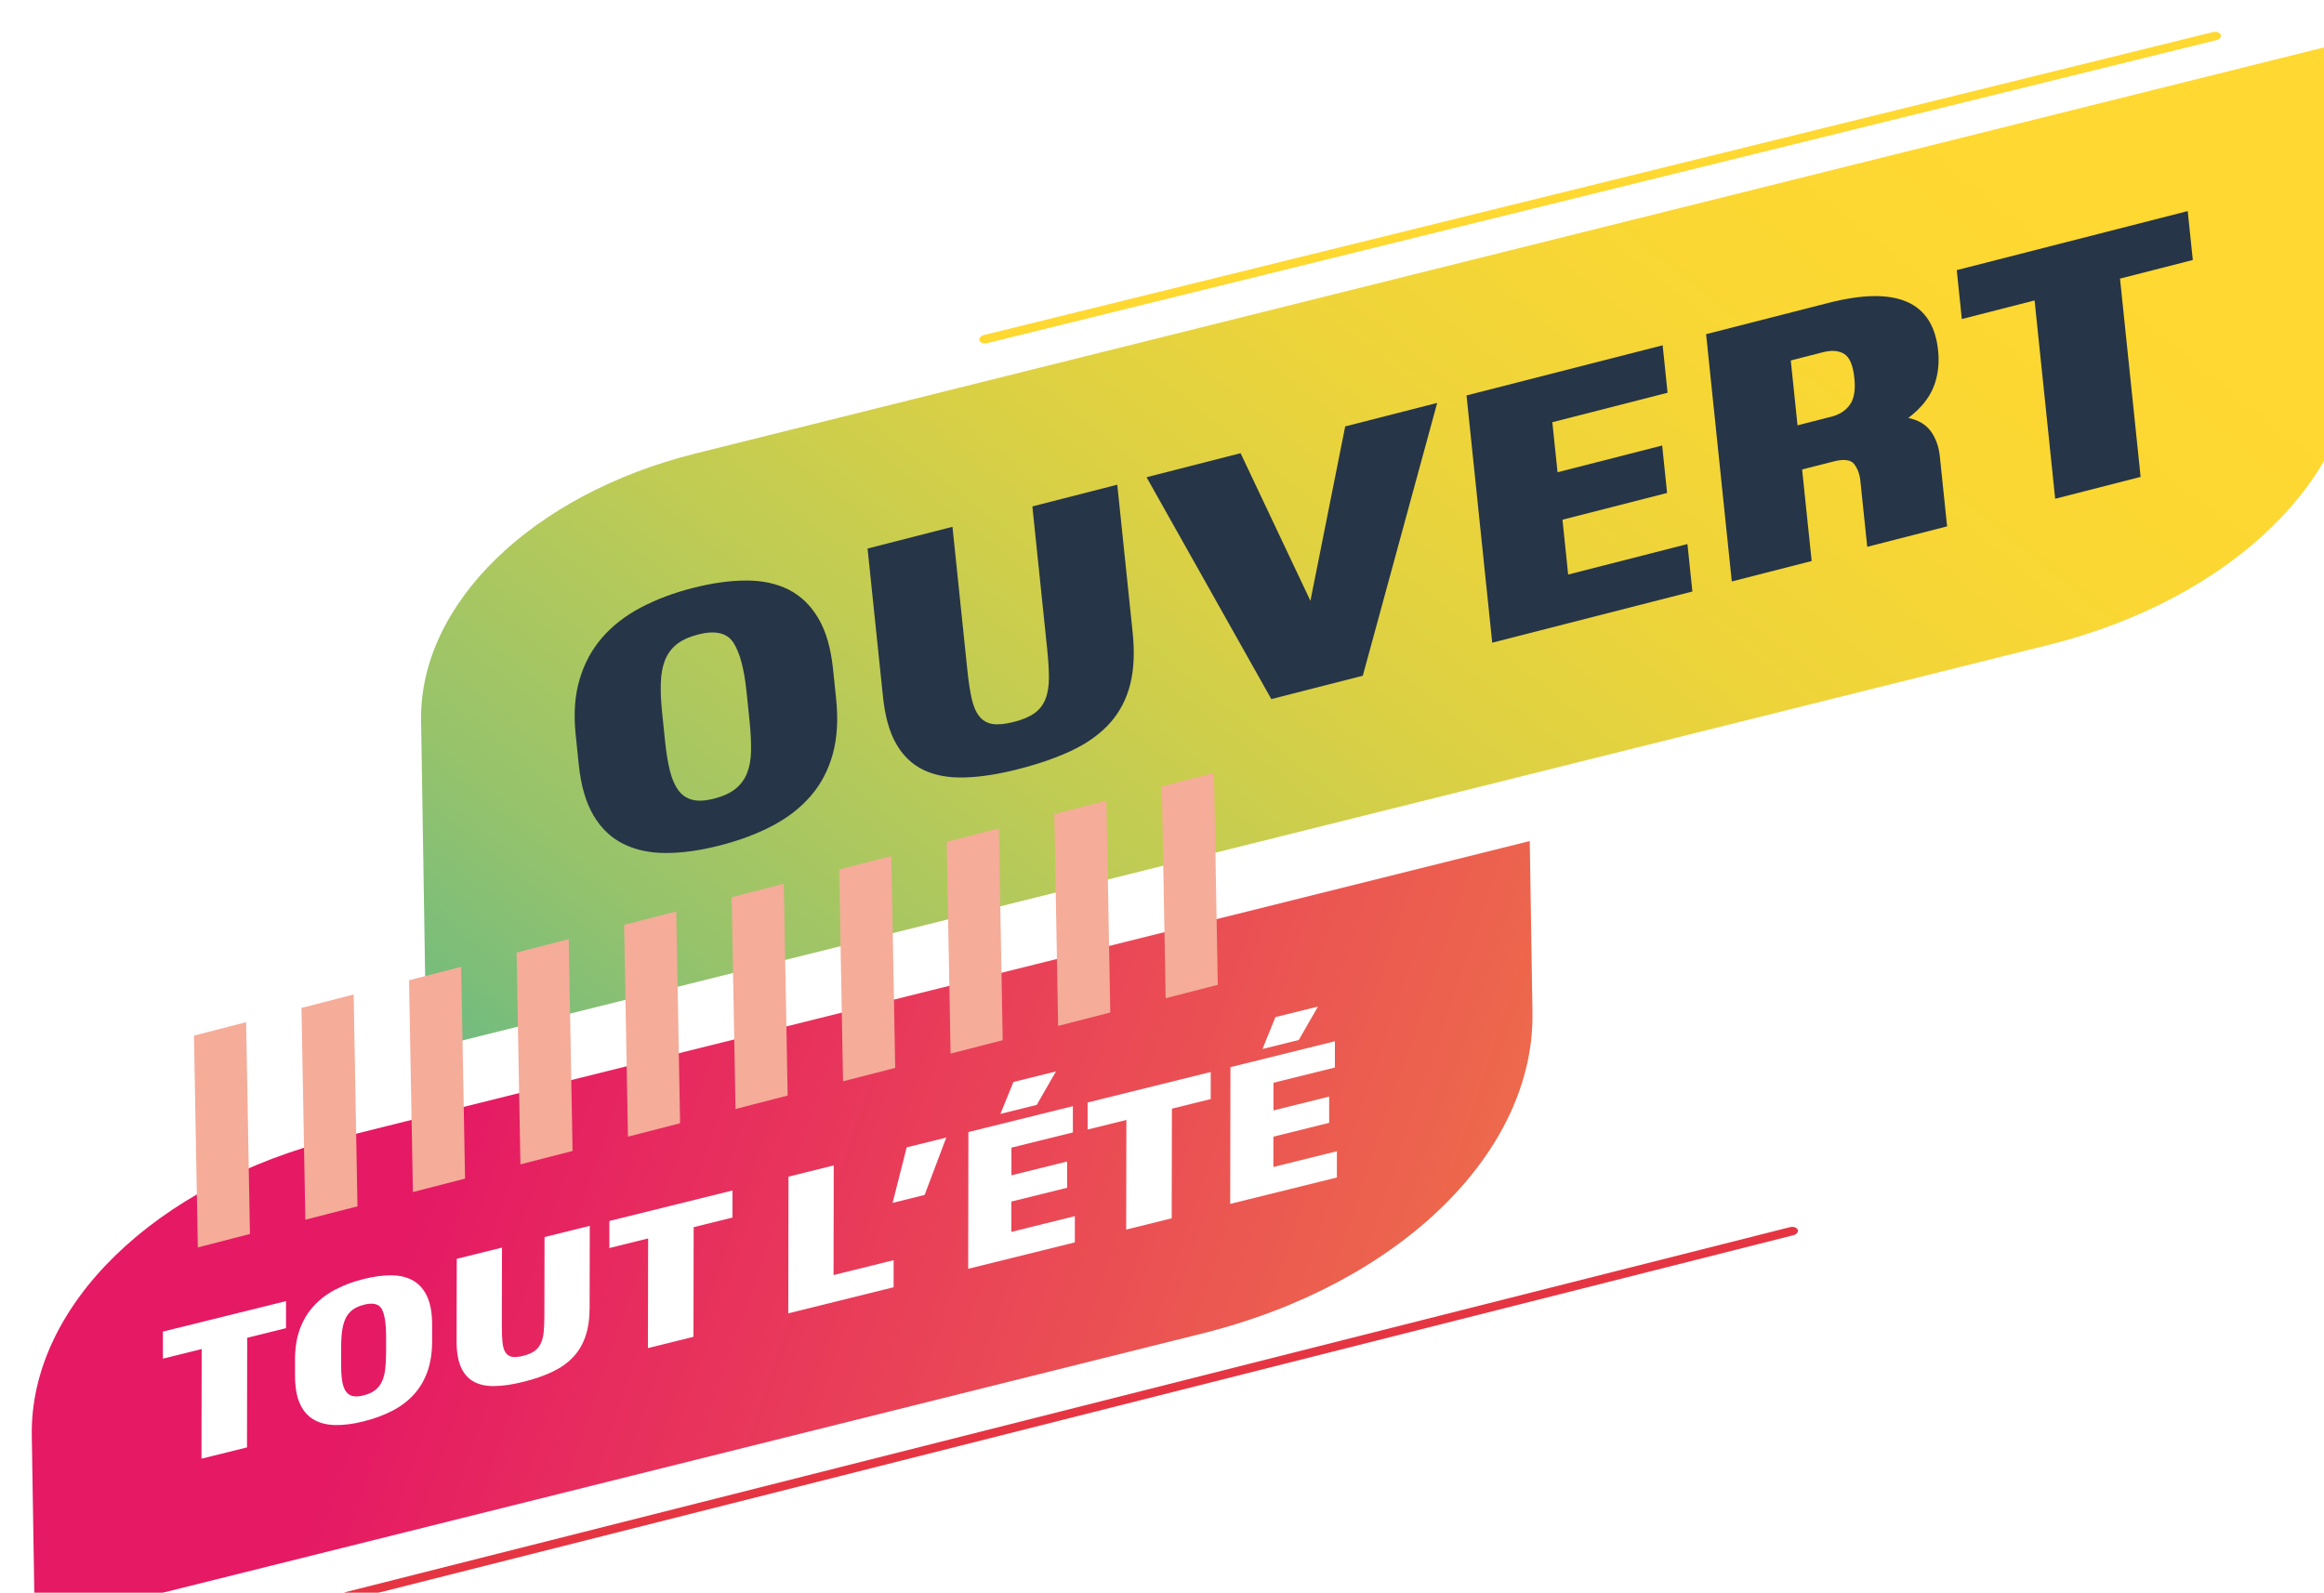 <?xml version="1.0" encoding="UTF-8"?>
<svg xmlns="http://www.w3.org/2000/svg" xmlns:xlink="http://www.w3.org/1999/xlink" viewBox="0 0 575.35 394.42">
  <defs>
    <style>
      .cls-1 {
        fill: #ffd831;
      }

      .cls-2 {
        fill: #fff;
      }

      .cls-3 {
        fill: #e63542;
      }

      .cls-4 {
        filter: url(#drop-shadow-1);
      }

      .cls-5 {
        isolation: isolate;
      }

      .cls-6 {
        fill: #263547;
      }

      .cls-7 {
        mix-blend-mode: overlay;
      }

      .cls-8 {
        fill: url(#Dégradé_sans_nom_5);
      }

      .cls-9 {
        fill: url(#linear-gradient);
      }

      .cls-10 {
        fill: #f5ac99;
      }
    </style>
    <filter id="drop-shadow-1" filterUnits="userSpaceOnUse">
      <feOffset dx="7.87" dy="7.87"/>
      <feGaussianBlur result="blur" stdDeviation="7.87"/>
      <feFlood flood-color="#263648" flood-opacity=".19"/>
      <feComposite in2="blur" operator="in"/>
      <feComposite in="SourceGraphic"/>
    </filter>
    <linearGradient id="Dégradé_sans_nom_5" data-name="Dégradé sans nom 5" x1="901.65" y1="289.19" x2="1304.95" y2="-69.42" gradientTransform="translate(-778.11 211.8) rotate(-9.66)" gradientUnits="userSpaceOnUse">
      <stop offset="0" stop-color="#56b790"/>
      <stop offset=".05" stop-color="#69ba84"/>
      <stop offset=".18" stop-color="#97c36b"/>
      <stop offset=".32" stop-color="#bccb56"/>
      <stop offset=".45" stop-color="#d9d045"/>
      <stop offset=".58" stop-color="#eed43a"/>
      <stop offset=".71" stop-color="#fad733"/>
      <stop offset=".83" stop-color="#ffd831"/>
    </linearGradient>
    <linearGradient id="linear-gradient" x1="858.35" y1="203.9" x2="1163.15" y2="369.67" gradientTransform="translate(-778.11 211.8) rotate(-9.66)" gradientUnits="userSpaceOnUse">
      <stop offset="0" stop-color="#e51964"/>
      <stop offset="1" stop-color="#f08842"/>
    </linearGradient>
  </defs>
  <g class="cls-5">
    <g id="Calque_2">
      <g id="Calque_1-2" data-name="Calque_1">
        <g class="cls-4">
          <path class="cls-8" d="M499.25,151.83L97.67,252l-1.29-81.46c-.46-28.86,27.46-56.02,67.95-66.12L574.15,2.2l1.19,75.6c.51,32.31-30.74,62.72-76.09,74.03Z"/>
          <path class="cls-9" d="M289.85,322.31L.75,394.42,0,347.6c-.51-32.11,30.55-62.33,75.62-73.57l295.23-73.64.67,42.45c.55,34.69-33,67.33-81.68,79.47Z"/>
          <path class="cls-1" d="M236.32,77.14c-.76.11-1.49-.17-1.69-.68-.22-.55.27-1.17,1.09-1.37L540,.07c.84-.2,1.67.08,1.9.63.22.55-.27,1.17-1.09,1.37L236.53,77.1c-.07.02-.14.03-.21.04Z"/>
          <path class="cls-3" d="M78.45,388.38c-.75.11-1.48-.16-1.69-.67-.23-.55.25-1.17,1.08-1.38l357.43-90.33c.83-.21,1.68.07,1.91.62.23.55-.25,1.17-1.08,1.38l-357.43,90.33c-.07.02-.15.03-.22.04Z"/>
          <g class="cls-7">
            <polygon class="cls-10" points="41.1 301.02 54.01 297.69 53.06 245.24 40.15 248.57 41.1 301.02"/>
            <polygon class="cls-10" points="67.72 294.16 80.63 290.84 79.68 238.39 66.77 241.71 67.72 294.16"/>
            <polygon class="cls-10" points="94.35 287.31 107.26 283.98 106.3 231.53 93.4 234.86 94.35 287.31"/>
            <polygon class="cls-10" points="120.97 280.45 133.88 277.13 132.93 224.68 120.02 228 120.97 280.45"/>
            <polygon class="cls-10" points="147.59 273.59 160.5 270.27 159.55 217.82 146.64 221.14 147.59 273.59"/>
            <polygon class="cls-10" points="174.22 266.74 187.13 263.41 186.17 210.96 173.27 214.29 174.22 266.74"/>
            <polygon class="cls-10" points="200.84 259.88 213.75 256.56 212.8 204.11 199.89 207.43 200.84 259.88"/>
            <polygon class="cls-10" points="227.46 253.02 240.37 249.7 239.42 197.25 226.51 200.57 227.46 253.02"/>
            <polygon class="cls-10" points="254.09 246.17 267 242.84 266.05 190.39 253.14 193.72 254.09 246.17"/>
            <polygon class="cls-10" points="279.76 186.86 280.71 239.31 293.62 235.99 292.67 183.54 279.76 186.86"/>
          </g>
          <g>
            <path class="cls-6" d="M170.26,201.5c-4.84,1.24-9.27,1.85-13.3,1.85-4.03,0-7.55-.77-10.58-2.29-3.03-1.52-5.48-3.88-7.35-7.07-1.87-3.2-3.08-7.36-3.61-12.5l-.77-7.43c-.53-5.14-.22-9.7.96-13.67,1.17-3.97,3.04-7.43,5.6-10.38,2.56-2.95,5.75-5.43,9.57-7.44,3.81-2.01,8.1-3.63,12.86-4.84,4.84-1.24,9.27-1.85,13.3-1.85,4.02,0,7.53.78,10.52,2.3,2.98,1.53,5.41,3.89,7.29,7.09,1.87,3.2,3.08,7.36,3.61,12.5l.77,7.43c.53,5.14.26,9.69-.83,13.64-1.09,3.95-2.89,7.4-5.41,10.33-2.52,2.94-5.69,5.41-9.5,7.42-3.82,2.01-8.18,3.65-13.11,4.91ZM164.95,149.25c-2.25.58-4.03,1.39-5.33,2.45-1.3,1.06-2.26,2.37-2.87,3.94-.61,1.57-.95,3.43-1.02,5.59-.08,2.16.03,4.64.33,7.45l.74,7.16c.29,2.81.69,5.23,1.2,7.23.51,2.01,1.21,3.6,2.1,4.79.89,1.18,2.04,1.96,3.45,2.32,1.41.36,3.19.27,5.36-.29,2.25-.58,4.03-1.39,5.33-2.45,1.3-1.05,2.26-2.37,2.87-3.94.61-1.57.93-3.42.96-5.57.03-2.14-.1-4.62-.39-7.44l-.74-7.16c-.58-5.63-1.67-9.65-3.25-12.08-1.58-2.42-4.5-3.09-8.75-2Z"/>
            <path class="cls-6" d="M244.33,182.56c-5.09,1.3-9.6,2-13.53,2.09-3.93.1-7.29-.54-10.09-1.9-2.8-1.36-5.03-3.5-6.71-6.43-1.68-2.93-2.76-6.78-3.26-11.56l-3.83-36.8,21.02-5.38,3.67,35.33c.29,2.81.64,5.17,1.06,7.08.41,1.91,1.04,3.39,1.88,4.47.84,1.07,1.93,1.72,3.28,1.94,1.35.22,3.11.05,5.28-.5,2.17-.55,3.87-1.27,5.11-2.15,1.24-.88,2.14-2.04,2.72-3.48.58-1.43.87-3.16.88-5.17,0-2.01-.14-4.42-.43-7.24l-3.67-35.33,21.02-5.38,3.8,36.53c.52,4.96.32,9.25-.59,12.87-.91,3.62-2.53,6.77-4.86,9.44-2.34,2.67-5.4,4.93-9.19,6.78-3.79,1.85-8.31,3.44-13.57,4.79Z"/>
            <path class="cls-6" d="M275.99,110.3l23.27-5.95,17.29,36.56,8.61-43.19,22.77-5.82-18.41,67.55-22.65,5.79-30.89-54.94Z"/>
            <path class="cls-6" d="M355.2,90.05l48.55-12.42,1.22,11.75-28.53,7.3,1.29,12.39,25.9-6.62,1.22,11.75-25.9,6.62,1.41,13.58,29.53-7.55,1.22,11.75-49.55,12.67-6.36-61.21Z"/>
            <path class="cls-6" d="M414.5,74.88l30.28-7.74c16.85-4.31,25.91-.37,27.17,11.8.34,3.3-.05,6.34-1.17,9.11-1.13,2.77-3.2,5.29-6.21,7.57,2.54.54,4.41,1.67,5.62,3.37,1.2,1.7,1.93,3.75,2.18,6.13l1.8,17.35-19.77,5.06-1.7-16.34c-.17-1.65-.68-3.03-1.52-4.13-.84-1.1-2.56-1.32-5.14-.66l-7.76,1.98,2.36,22.67-19.77,5.06-6.36-61.21ZM445.53,95.31c2-.51,3.53-1.5,4.57-2.96,1.05-1.46,1.42-3.66,1.11-6.6-.32-3.12-1.15-5.11-2.48-5.96-1.33-.85-3.08-1-5.25-.45l-8.01,2.05,1.67,16.06,8.38-2.14Z"/>
            <path class="cls-6" d="M495.84,66.52l-18.02,4.61-1.26-12.11,57.18-14.62,1.26,12.11-18.02,4.61,5.1,49.1-21.15,5.41-5.1-49.1Z"/>
          </g>
          <g>
            <path class="cls-2" d="M42.06,326.18l-9.6,2.38v-6.7s30.48-7.55,30.48-7.55v6.7s-9.61,2.38-9.61,2.38l-.05,27.15-11.27,2.79.05-27.15Z"/>
            <path class="cls-2" d="M82.14,344.1c-2.58.64-4.91.94-7,.9-2.09-.04-3.88-.49-5.36-1.36-1.49-.87-2.63-2.19-3.42-3.97-.8-1.78-1.19-4.09-1.19-6.93v-4.11c.01-2.84.43-5.35,1.25-7.54.83-2.18,1.98-4.08,3.48-5.68,1.49-1.6,3.28-2.94,5.37-4.02,2.09-1.08,4.4-1.93,6.93-2.56,2.58-.64,4.91-.94,7-.9,2.09.04,3.86.5,5.33,1.37,1.46.87,2.59,2.2,3.39,3.98.8,1.78,1.19,4.09,1.19,6.93v4.11c-.01,2.84-.41,5.35-1.19,7.52-.78,2.17-1.91,4.06-3.38,5.65-1.47,1.6-3.25,2.94-5.34,4.01-2.09,1.08-4.45,1.94-7.07,2.59ZM82.26,315.21c-1.2.3-2.17.73-2.9,1.3-.73.57-1.3,1.29-1.7,2.15-.4.86-.68,1.88-.84,3.07-.16,1.19-.24,2.56-.24,4.12v3.96c-.01,1.56.06,2.89.22,4,.15,1.11.43,2,.83,2.66.4.66.95,1.1,1.66,1.31.71.21,1.64.18,2.8-.11,1.2-.3,2.17-.73,2.9-1.3.73-.57,1.3-1.29,1.7-2.15.4-.86.67-1.88.81-3.07.14-1.18.21-2.55.21-4.11v-3.96c.01-3.11-.33-5.34-1.01-6.7s-2.16-1.75-4.43-1.18Z"/>
            <path class="cls-2" d="M121.6,334.32c-2.71.67-5.09,1.02-7.13,1.03-2.04.02-3.75-.36-5.13-1.14-1.38-.77-2.42-1.98-3.12-3.61-.71-1.63-1.06-3.77-1.05-6.41l.04-20.35,11.2-2.78-.04,19.54c0,1.56.05,2.86.16,3.92.11,1.06.35,1.88.73,2.48.38.6.91.97,1.6,1.1.69.13,1.61.06,2.76-.23s2.08-.67,2.77-1.14c.69-.48,1.22-1.11,1.6-1.89.38-.79.62-1.73.74-2.85.11-1.11.17-2.44.17-4l.04-19.54,11.2-2.78-.04,20.2c0,2.74-.34,5.11-1.01,7.1-.67,1.99-1.68,3.71-3.04,5.17s-3.07,2.67-5.14,3.66c-2.07.99-4.5,1.83-7.3,2.52Z"/>
            <path class="cls-2" d="M152.59,298.79l-9.6,2.38v-6.7s30.48-7.55,30.48-7.55v6.7s-9.61,2.38-9.61,2.38l-.05,27.15-11.27,2.79.05-27.15Z"/>
            <path class="cls-2" d="M187.34,283.49l11.2-2.78-.05,27.15,14.87-3.68v6.7s-26.08,6.46-26.08,6.46l.06-33.85Z"/>
            <path class="cls-2" d="M216.6,276.24l9.8-2.43-5.36,14.21-7.93,1.97,3.49-13.75Z"/>
            <path class="cls-2" d="M231.87,272.45l25.87-6.41v6.5s-15.21,3.77-15.21,3.77v6.85s13.79-3.42,13.79-3.42v6.5s-13.81,3.42-13.81,3.42v7.51s15.72-3.9,15.72-3.9v6.5s-26.41,6.54-26.41,6.54l.06-33.85ZM248.81,265.72l-9,2.23,3.21-7.9,10.53-2.61-4.75,8.28Z"/>
            <path class="cls-2" d="M270.99,269.45l-9.6,2.38v-6.7s30.48-7.55,30.48-7.55v6.7s-9.61,2.38-9.61,2.38l-.05,27.15-11.27,2.79.05-27.15Z"/>
            <path class="cls-2" d="M296.74,256.38l25.87-6.41v6.5s-15.21,3.77-15.21,3.77v6.85s13.79-3.42,13.79-3.42v6.5s-13.81,3.42-13.81,3.42v7.51s15.72-3.9,15.72-3.9v6.5s-26.41,6.54-26.41,6.54l.06-33.85ZM313.68,249.65l-9,2.23,3.21-7.9,10.53-2.61-4.75,8.28Z"/>
          </g>
        </g>
      </g>
    </g>
  </g>
</svg>